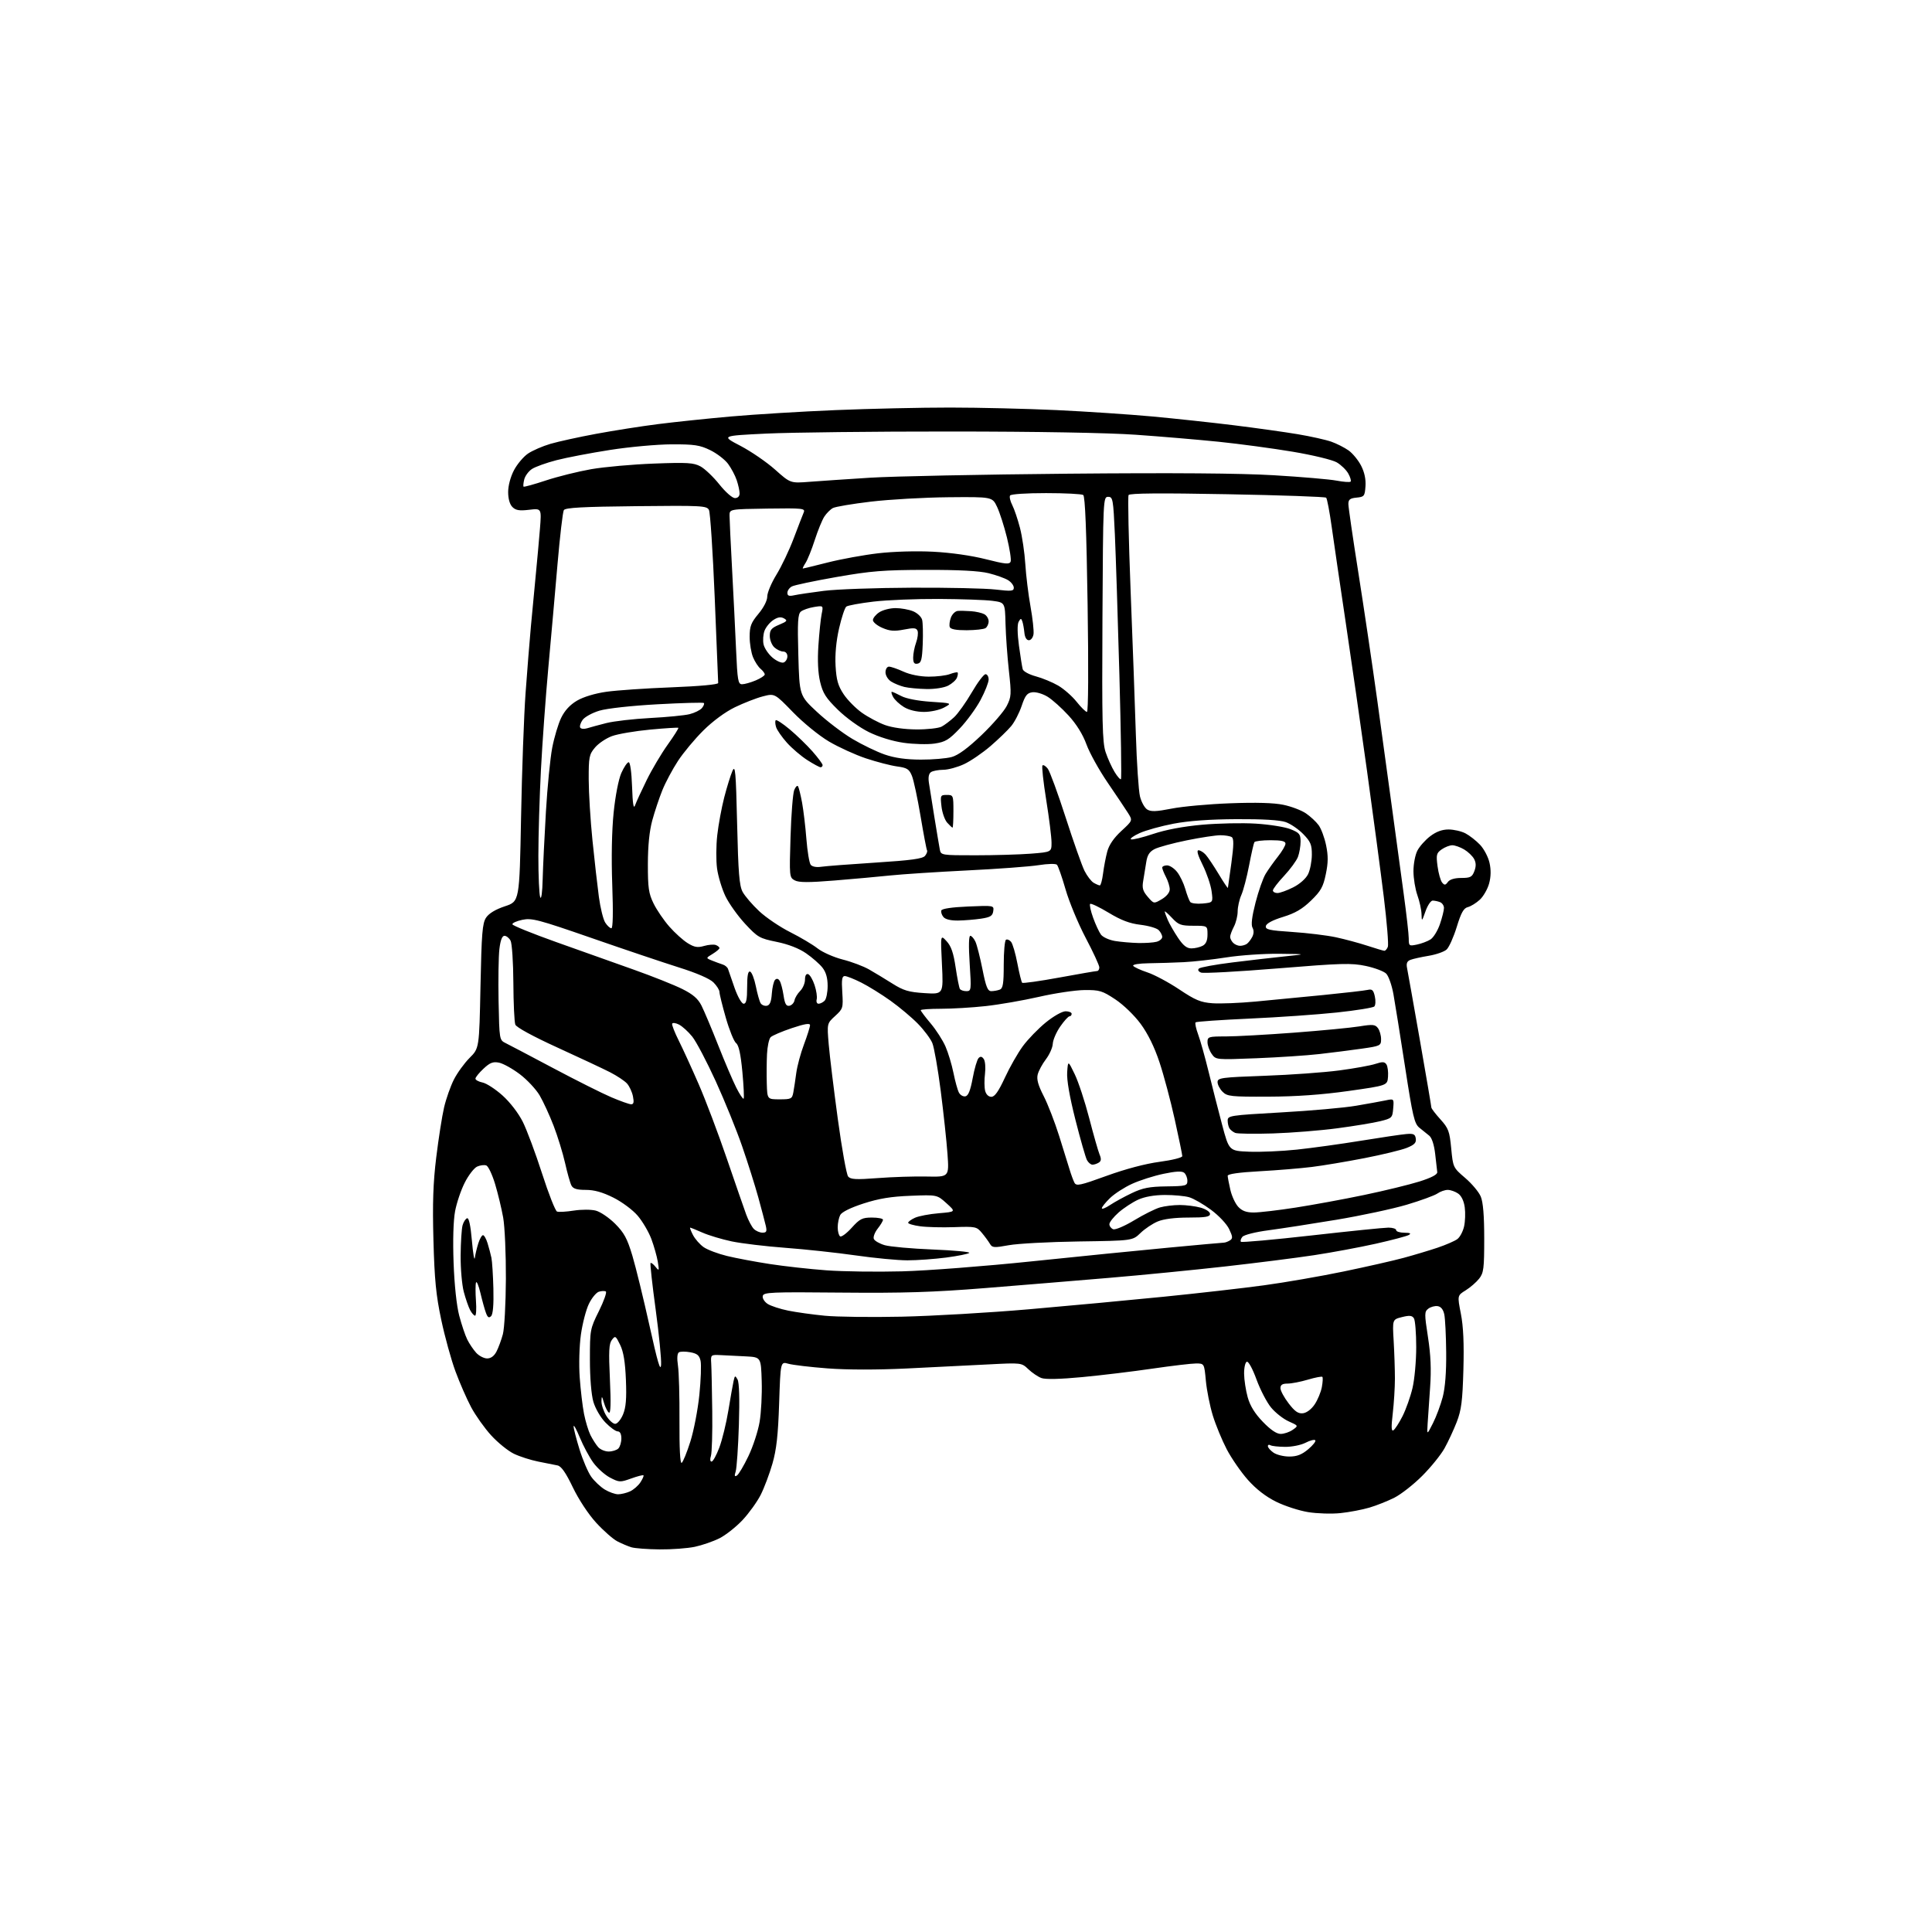 <?xml version="1.0" encoding="UTF-8" standalone="no"?>
<svg 
  version="1.1" 
  xmlns="http://www.w3.org/2000/svg" 
  xmlns:xlink="http://www.w3.org/1999/xlink" 
  xmlns:svg="http://www.w3.org/2000/svg"
  xmlns:rdf="http://www.w3.org/1999/02/22-rdf-syntax-ns#"
  xmlns:cc="http://creativecommons.org/ns#"
  xmlns:dc="http://purl.org/dc/elements/1.1/"
  viewBox="0 0 768 768"
  width="768"
  height="768"
>
<style>svg {background-color: white; }</style>"
<path stroke="none" fill="black" fill-rule="evenodd" d="M262.20,615.91C257.42,615.87 252.37,615.48 250.99,615.07C249.61,614.65 247.09,613.58 245.39,612.70C243.69,611.82 239.90,608.49 236.98,605.30C233.87,601.90 230.04,596.08 227.71,591.24C224.90,585.39 223.12,582.84 221.62,582.53C220.45,582.29 217.03,581.60 214.00,581.01C210.97,580.41 206.60,579.01 204.28,577.89C201.96,576.77 197.91,573.49 195.26,570.60C192.62,567.71 189.03,562.66 187.28,559.38C185.53,556.09 182.72,549.67 181.04,545.10C179.35,540.53 176.81,531.32 175.40,524.64C173.33,514.88 172.72,508.68 172.30,493.00C171.90,478.28 172.17,470.19 173.42,460.01C174.33,452.58 175.72,443.69 176.52,440.25C177.32,436.80 179.08,431.81 180.42,429.16C181.76,426.51 184.58,422.62 186.68,420.52C190.50,416.71 190.50,416.71 191.00,392.06C191.43,371.05 191.75,367.02 193.21,364.80C194.33,363.10 196.93,361.52 200.71,360.26C206.50,358.34 206.50,358.34 207.13,324.92C207.47,306.54 208.28,284.30 208.92,275.50C209.56,266.70 210.51,254.78 211.04,249.00C211.57,243.22 212.44,234.00 212.98,228.50C213.52,223.00 214.26,214.80 214.63,210.28C215.29,202.06 215.29,202.06 210.33,202.65C206.46,203.11 205.01,202.87 203.69,201.55C202.63,200.49 202.00,198.26 202.00,195.59C202.00,193.05 202.94,189.53 204.32,186.91C205.60,184.48 208.11,181.51 209.90,180.30C211.69,179.09 215.70,177.35 218.82,176.43C221.95,175.52 230.12,173.72 237.00,172.45C243.88,171.17 254.90,169.44 261.50,168.60C268.10,167.76 281.15,166.39 290.50,165.56C299.85,164.73 318.62,163.58 332.21,163.02C345.80,162.46 366.28,162.00 377.71,162.01C389.15,162.01 408.18,162.47 420.00,163.02C431.82,163.58 448.93,164.72 458.00,165.55C467.07,166.39 481.70,167.96 490.50,169.05C499.30,170.14 510.73,171.74 515.90,172.61C521.07,173.48 527.06,174.82 529.22,175.58C531.37,176.34 534.46,177.91 536.09,179.06C537.71,180.22 539.96,182.96 541.08,185.15C542.41,187.76 543.00,190.58 542.80,193.32C542.52,197.23 542.29,197.52 539.25,197.81C536.65,198.06 536.00,198.57 536.00,200.36C536.00,201.58 537.78,213.82 539.95,227.54C542.12,241.27 545.52,264.20 547.50,278.50C549.47,292.80 552.19,312.60 553.53,322.50C554.87,332.40 556.87,347.13 557.98,355.24C559.09,363.35 560.00,371.37 560.00,373.07C560.00,376.03 560.14,376.13 563.25,375.48C565.04,375.11 567.46,374.20 568.64,373.45C569.82,372.71 571.50,369.97 572.39,367.37C573.28,364.77 574.00,361.87 574.00,360.93C574.00,359.99 573.29,358.94 572.42,358.61C571.55,358.27 570.24,358.00 569.50,358.00C568.77,358.00 567.49,359.91 566.66,362.25C565.20,366.39 565.16,366.42 565.08,363.38C565.04,361.66 564.30,358.28 563.44,355.88C562.58,353.47 561.88,349.18 561.87,346.34C561.86,343.50 562.56,339.81 563.43,338.14C564.29,336.47 566.58,333.89 568.52,332.42C570.90,330.60 573.27,329.73 575.81,329.73C577.88,329.73 580.91,330.42 582.54,331.27C584.17,332.13 586.77,334.16 588.33,335.80C589.89,337.44 591.59,340.66 592.10,342.96C592.73,345.73 592.68,348.49 591.95,351.18C591.35,353.40 589.69,356.31 588.26,357.64C586.83,358.96 584.68,360.29 583.49,360.59C581.81,361.01 580.82,362.79 579.07,368.50C577.82,372.55 576.01,376.58 575.04,377.46C574.07,378.34 570.85,379.46 567.89,379.95C564.92,380.44 561.67,381.17 560.66,381.56C559.30,382.09 558.95,382.97 559.34,384.89C559.63,386.33 561.92,399.20 564.43,413.50C566.93,427.80 568.99,439.84 568.99,440.25C569.00,440.66 570.61,442.78 572.58,444.95C575.79,448.51 576.23,449.68 576.88,456.52C577.60,464.06 577.65,464.16 582.43,468.25C585.09,470.52 587.88,473.85 588.63,475.66C589.56,477.88 590.00,483.25 590.00,492.33C590.00,504.25 589.78,506.01 587.98,508.29C586.87,509.70 584.47,511.78 582.64,512.92C579.30,514.98 579.30,514.98 580.72,522.24C581.71,527.29 582.01,534.06 581.72,544.50C581.37,556.94 580.92,560.48 579.08,565.26C577.85,568.42 575.66,573.14 574.21,575.74C572.75,578.34 568.77,583.27 565.35,586.68C561.94,590.10 556.97,593.99 554.32,595.34C551.67,596.68 547.20,598.46 544.39,599.29C541.57,600.13 536.40,601.11 532.89,601.48C529.37,601.85 523.58,601.67 520.00,601.09C516.43,600.51 510.71,598.66 507.30,596.97C503.23,594.97 499.36,591.98 496.09,588.31C493.34,585.23 489.54,579.73 487.64,576.10C485.75,572.47 483.25,566.41 482.09,562.63C480.94,558.85 479.70,552.67 479.35,548.88C478.71,542.00 478.71,542.00 475.44,542.00C473.63,542.00 465.80,542.93 458.04,544.06C450.27,545.20 437.74,546.71 430.21,547.42C421.47,548.25 415.59,548.38 414.00,547.80C412.62,547.29 410.28,545.71 408.78,544.28C406.06,541.69 406.06,541.69 392.78,542.38C385.48,542.76 370.95,543.49 360.50,543.99C348.70,544.56 336.76,544.55 329.00,543.96C322.12,543.44 315.10,542.60 313.39,542.11C310.27,541.22 310.27,541.22 309.72,557.86C309.30,570.54 308.66,576.25 307.05,581.84C305.89,585.87 303.79,591.45 302.39,594.22C300.98,597.00 297.74,601.50 295.19,604.23C292.63,606.96 288.51,610.22 286.02,611.48C283.53,612.73 279.12,614.26 276.20,614.88C273.29,615.49 266.99,615.96 262.20,615.91zM245.70,594.00C246.91,594.00 249.05,593.48 250.44,592.85C251.83,592.21 253.69,590.60 254.57,589.26C255.44,587.92 256.00,586.66 255.79,586.46C255.59,586.26 253.38,586.83 250.88,587.73C246.55,589.29 246.15,589.27 242.54,587.40C240.46,586.32 237.45,583.63 235.85,581.43C234.25,579.22 231.85,574.74 230.50,571.46C229.15,568.18 228.04,566.17 228.02,567.00C228.01,567.83 229.06,571.94 230.36,576.15C231.66,580.36 233.75,585.24 235.00,587.00C236.25,588.76 238.68,591.05 240.39,592.10C242.10,593.14 244.49,593.99 245.70,594.00zM292.94,586.54C293.63,586.11 295.69,582.64 297.51,578.83C299.34,575.02 301.34,568.88 301.96,565.20C302.58,561.51 302.96,554.23 302.79,549.00C302.50,539.50 302.50,539.50 296.50,539.18C293.20,539.00 288.70,538.77 286.50,538.68C282.52,538.50 282.50,538.52 282.72,542.00C282.84,543.92 283.02,552.48 283.13,561.00C283.24,569.52 283.00,577.51 282.60,578.75C282.17,580.07 282.28,581.00 282.86,581.00C283.41,581.00 284.79,578.49 285.94,575.43C287.09,572.37 288.71,565.73 289.54,560.68C290.37,555.63 291.30,550.38 291.60,549.01C292.11,546.72 292.24,546.67 293.19,548.38C293.85,549.56 294.04,556.12 293.72,566.37C293.44,575.24 292.86,583.58 292.45,584.91C291.88,586.71 292.00,587.12 292.94,586.54zM270.97,581.52C271.50,581.19 273.06,577.38 274.43,573.04C275.80,568.71 277.41,560.34 278.01,554.44C278.61,548.54 278.82,542.48 278.49,540.96C278.01,538.78 277.15,538.06 274.43,537.55C272.52,537.20 270.48,537.20 269.89,537.57C269.20,538.00 269.06,539.91 269.50,542.87C269.89,545.42 270.16,555.29 270.10,564.81C270.04,575.74 270.36,581.90 270.97,581.52zM512.51,579.00C515.53,579.00 517.46,578.26 520.04,576.10C521.94,574.50 523.20,572.89 522.84,572.52C522.48,572.15 520.73,572.60 518.96,573.52C517.18,574.44 513.54,575.17 510.86,575.15C508.19,575.13 505.55,574.84 505.00,574.50C504.45,574.16 504.00,574.33 504.00,574.88C504.00,575.44 505.00,576.59 506.22,577.44C507.44,578.30 510.27,579.00 512.51,579.00zM241.95,577.00C243.41,577.00 245.14,576.46 245.80,575.80C246.46,575.14 247.00,573.34 247.00,571.80C247.00,570.02 246.47,569.00 245.55,569.00C244.75,569.00 242.55,567.41 240.67,565.47C238.73,563.48 236.65,559.90 235.87,557.22C235.05,554.38 234.50,547.70 234.50,540.44C234.50,528.61 234.57,528.24 238.09,521.15C240.06,517.17 241.29,513.68 240.83,513.39C240.36,513.11 239.12,513.15 238.06,513.48C237.00,513.82 235.21,515.99 234.09,518.32C232.96,520.64 231.54,526.13 230.92,530.52C230.29,535.04 230.08,542.41 230.44,547.50C230.79,552.45 231.56,558.98 232.15,562.00C232.74,565.02 233.91,568.85 234.73,570.50C235.56,572.15 236.93,574.29 237.78,575.25C238.62,576.21 240.50,577.00 241.95,577.00zM509.09,570.00C510.45,570.00 512.60,569.27 513.87,568.38C516.18,566.76 516.18,566.76 512.27,565.01C510.12,564.05 506.97,561.57 505.27,559.51C503.57,557.45 500.96,552.42 499.47,548.34C497.93,544.12 496.28,541.08 495.63,541.31C495.01,541.52 494.52,543.68 494.55,546.10C494.58,548.52 495.22,552.73 495.98,555.44C496.93,558.84 498.82,561.90 502.00,565.19C505.07,568.38 507.46,570.00 509.09,570.00zM569.61,565.77C570.93,563.18 572.68,558.47 573.51,555.32C574.48,551.59 574.96,545.36 574.88,537.54C574.82,530.92 574.48,524.15 574.13,522.50C573.71,520.54 572.80,519.40 571.49,519.21C570.39,519.05 568.72,519.50 567.79,520.21C566.21,521.41 566.20,522.19 567.64,531.50C568.75,538.67 568.99,544.33 568.49,551.50C568.10,557.00 567.66,563.52 567.50,566.00C567.22,570.49 567.22,570.49 569.61,565.77zM553.90,568.56C554.53,568.17 556.16,565.65 557.53,562.95C558.89,560.25 560.68,555.22 561.49,551.77C562.31,548.32 562.97,541.00 562.97,535.50C562.97,530.00 562.56,524.85 562.06,524.06C561.34,522.92 560.33,522.81 557.32,523.56C553.50,524.51 553.50,524.51 554.00,533.00C554.27,537.68 554.50,544.42 554.50,548.00C554.50,551.58 554.11,557.82 553.64,561.88C553.00,567.31 553.07,569.07 553.90,568.56zM244.54,566.00C245.40,566.00 246.80,564.33 247.66,562.28C248.82,559.48 249.11,556.07 248.81,548.53C248.52,541.43 247.86,537.37 246.53,534.63C244.76,530.98 244.57,530.86 243.23,532.63C242.07,534.14 241.92,537.15 242.45,548.34C242.89,557.76 242.77,561.97 242.06,561.54C241.50,561.19 240.62,559.46 240.11,557.70C239.28,554.84 239.17,554.77 239.09,557.00C239.05,558.38 239.90,560.96 240.99,562.75C242.08,564.54 243.68,566.00 244.54,566.00zM517.96,561.79C519.43,561.62 521.32,560.18 522.60,558.27C523.79,556.50 525.07,553.42 525.45,551.42C525.82,549.43 525.92,547.59 525.66,547.33C525.41,547.07 522.82,547.57 519.92,548.43C517.01,549.29 513.37,550.00 511.82,550.00C509.76,550.00 509.00,550.49 509.00,551.82C509.00,552.82 510.46,555.54 512.25,557.86C514.74,561.11 516.07,562.02 517.96,561.79zM262.79,542.50C262.95,540.30 261.97,530.40 260.63,520.50C259.28,510.60 258.37,502.31 258.60,502.07C258.83,501.84 259.72,502.51 260.57,503.57C262.02,505.37 262.08,505.24 261.49,501.58C261.13,499.43 259.98,495.34 258.92,492.50C257.85,489.66 255.40,485.50 253.47,483.24C251.52,480.96 247.23,477.77 243.82,476.07C239.52,473.92 236.24,473.00 232.88,473.00C229.31,473.00 227.83,472.55 227.15,471.25C226.65,470.29 225.51,466.27 224.63,462.33C223.74,458.39 221.69,451.73 220.08,447.54C218.47,443.35 215.97,437.92 214.53,435.46C213.09,433.01 209.54,429.21 206.63,427.01C203.72,424.81 200.00,422.75 198.37,422.42C195.98,421.95 194.77,422.41 192.20,424.82C190.44,426.46 189.00,428.24 189.00,428.78C189.00,429.31 190.27,430.00 191.83,430.32C193.38,430.63 196.95,432.95 199.77,435.48C202.78,438.19 206.10,442.51 207.83,445.97C209.44,449.20 212.89,458.44 215.48,466.49C218.07,474.55 220.75,481.35 221.43,481.61C222.10,481.87 225.10,481.70 228.09,481.23C231.10,480.76 235.00,480.76 236.83,481.24C238.66,481.71 242.11,484.06 244.52,486.46C248.10,490.05 249.33,492.31 251.38,499.16C252.75,503.75 255.81,516.27 258.19,527.00C261.41,541.57 262.57,545.49 262.79,542.50zM193.65,540.00C195.15,540.00 196.44,539.04 197.37,537.25C198.15,535.74 199.29,532.64 199.90,530.37C200.51,528.10 201.05,518.20 201.10,508.37C201.14,498.54 200.66,487.57 200.02,484.00C199.38,480.43 197.94,474.43 196.81,470.67C195.68,466.92 194.11,463.60 193.32,463.29C192.52,462.99 190.88,463.19 189.66,463.74C188.45,464.30 186.23,467.17 184.74,470.13C183.24,473.08 181.51,478.20 180.90,481.50C180.21,485.17 179.98,493.14 180.31,502.00C180.63,510.83 181.51,519.04 182.55,523.00C183.49,526.58 184.93,530.85 185.75,532.50C186.57,534.15 188.16,536.51 189.29,537.75C190.42,538.99 192.38,540.00 193.65,540.00zM195.22,523.18C194.36,524.04 193.85,523.73 193.18,521.91C192.68,520.59 191.69,517.02 190.98,514.00C190.26,510.98 189.47,509.10 189.22,509.84C188.98,510.58 188.97,513.84 189.20,517.09C189.44,520.34 189.28,523.00 188.85,523.00C188.42,523.00 187.54,522.01 186.89,520.80C186.24,519.58 185.11,516.32 184.37,513.55C183.63,510.77 183.06,504.23 183.11,499.00C183.16,493.77 183.50,488.41 183.88,487.07C184.25,485.74 185.06,484.48 185.67,484.28C186.40,484.03 187.06,487.12 187.59,493.20C188.04,498.32 188.56,501.38 188.76,500.00C188.95,498.62 189.57,496.04 190.13,494.25C190.70,492.46 191.54,491.00 192.00,491.00C192.46,491.00 193.29,492.46 193.83,494.25C194.38,496.04 195.06,498.62 195.35,500.00C195.64,501.38 195.99,506.89 196.13,512.26C196.29,518.59 195.97,522.43 195.22,523.18zM358.50,523.40C370.60,523.14 393.32,521.82 409.00,520.46C424.68,519.10 448.75,516.86 462.50,515.48C476.25,514.10 494.25,512.05 502.50,510.92C510.75,509.80 524.92,507.34 534.00,505.46C543.08,503.58 553.88,501.13 558.00,500.01C562.12,498.89 568.20,497.07 571.50,495.96C574.80,494.84 578.33,493.31 579.34,492.54C580.35,491.78 581.54,489.53 581.99,487.55C582.44,485.57 582.56,482.14 582.26,479.93C581.93,477.44 580.94,475.37 579.64,474.46C578.49,473.66 576.63,473.00 575.50,473.00C574.37,473.00 572.52,473.65 571.39,474.44C570.25,475.23 564.76,477.24 559.18,478.90C553.61,480.55 541.04,483.24 531.27,484.87C521.50,486.49 509.34,488.38 504.26,489.05C498.98,489.75 494.52,490.88 493.86,491.67C493.23,492.43 492.98,493.31 493.30,493.63C493.62,493.95 506.25,492.81 521.36,491.11C536.48,489.40 550.23,488.00 551.92,488.00C553.62,488.00 555.00,488.45 555.00,489.00C555.00,489.55 556.46,490.01 558.25,490.03C560.59,490.05 561.08,490.31 560.00,490.93C559.17,491.41 553.26,492.97 546.84,494.41C540.43,495.84 529.41,497.89 522.34,498.96C515.28,500.03 499.38,502.05 487.00,503.44C474.62,504.83 453.93,506.87 441.00,507.96C428.07,509.06 405.80,510.89 391.50,512.04C370.93,513.69 359.02,514.06 334.51,513.83C306.23,513.56 303.49,513.68 303.20,515.21C303.02,516.12 303.92,517.54 305.19,518.35C306.46,519.15 310.13,520.35 313.34,521.00C316.55,521.65 323.08,522.56 327.84,523.02C332.60,523.49 346.40,523.66 358.50,523.40zM358.50,505.38C368.40,505.13 391.57,503.34 410.00,501.42C428.43,499.50 452.92,497.05 464.44,495.97C475.95,494.88 485.85,493.99 486.44,493.98C487.02,493.98 488.13,493.57 488.91,493.08C490.10,492.32 490.06,491.64 488.61,488.59C487.65,486.56 484.49,483.21 481.37,480.90C478.32,478.65 474.41,476.40 472.67,475.91C470.93,475.41 466.59,475.01 463.01,475.02C458.86,475.04 455.03,475.71 452.43,476.89C450.20,477.91 446.71,480.19 444.68,481.97C442.66,483.75 441.00,485.85 441.00,486.63C441.00,487.42 441.68,488.32 442.51,488.64C443.34,488.96 447.07,487.38 450.87,485.08C454.63,482.80 459.24,480.50 461.10,479.97C462.96,479.44 466.51,479.00 468.99,479.01C471.47,479.01 475.19,479.48 477.25,480.05C479.38,480.65 481.00,481.72 481.00,482.55C481.00,483.70 479.26,484.00 472.47,484.00C467.02,484.00 462.59,484.56 460.22,485.55C458.17,486.40 455.08,488.47 453.35,490.15C450.20,493.19 450.20,493.19 428.85,493.50C417.11,493.67 404.58,494.34 401.01,494.99C395.15,496.06 394.42,496.01 393.51,494.44C392.95,493.49 391.53,491.54 390.33,490.11C388.26,487.61 387.81,487.51 379.33,487.81C374.48,487.98 368.36,487.82 365.75,487.46C363.14,487.11 361.00,486.48 361.00,486.07C361.00,485.66 362.22,484.76 363.71,484.08C365.21,483.40 369.48,482.59 373.21,482.28C380.00,481.71 380.00,481.71 376.25,478.32C372.50,474.93 372.50,474.93 362.00,475.34C354.19,475.64 349.39,476.43 343.26,478.41C338.16,480.06 334.64,481.80 334.01,482.97C333.46,484.02 333.00,486.22 333.00,487.88C333.00,489.53 333.44,491.15 333.97,491.48C334.50,491.81 336.58,490.26 338.58,488.04C341.79,484.49 342.76,484.00 346.62,484.00C349.03,484.00 351.00,484.39 351.00,484.87C351.00,485.34 350.06,486.93 348.90,488.39C347.75,489.86 347.05,491.69 347.35,492.47C347.65,493.24 349.60,494.37 351.69,494.98C353.79,495.59 362.38,496.36 370.80,496.70C379.21,497.03 385.74,497.64 385.30,498.05C384.86,498.46 380.72,499.29 376.09,499.90C371.47,500.50 364.55,501.00 360.72,501.00C356.89,501.00 347.63,500.12 340.13,499.04C332.63,497.97 320.08,496.61 312.24,496.03C304.40,495.45 294.77,494.29 290.85,493.47C286.92,492.64 281.70,491.07 279.23,489.98C276.76,488.89 274.57,488.00 274.35,488.00C274.13,488.00 274.63,489.31 275.46,490.92C276.29,492.53 278.21,494.71 279.73,495.77C281.26,496.83 285.43,498.40 289.00,499.27C292.57,500.14 300.23,501.58 306.01,502.47C311.79,503.36 321.91,504.49 328.51,504.97C335.10,505.46 348.60,505.64 358.50,505.38zM303.09,490.00C304.70,490.00 304.93,489.53 304.41,487.25C304.06,485.74 302.72,480.68 301.44,476.00C300.15,471.32 297.28,462.22 295.05,455.77C292.83,449.31 288.09,437.64 284.53,429.83C280.96,422.02 276.76,414.03 275.18,412.07C273.60,410.10 271.22,407.95 269.90,407.28C268.58,406.61 267.36,406.46 267.19,406.95C267.03,407.44 268.21,410.46 269.82,413.67C271.43,416.88 275.00,424.68 277.75,431.00C280.50,437.32 285.52,450.60 288.90,460.50C292.29,470.40 295.76,480.42 296.62,482.77C297.48,485.12 298.85,487.70 299.66,488.52C300.48,489.33 302.02,490.00 303.09,490.00zM498.42,481.99C500.67,481.98 508.12,481.11 515.00,480.04C521.88,478.97 534.15,476.72 542.27,475.02C550.39,473.33 560.29,470.91 564.27,469.66C569.08,468.13 571.44,466.89 571.33,465.93C571.24,465.15 570.86,461.88 570.50,458.67C570.09,455.10 569.19,452.31 568.17,451.47C567.25,450.72 565.48,449.30 564.24,448.30C562.25,446.71 561.58,443.89 558.52,424.00C556.61,411.62 554.53,398.63 553.90,395.12C553.26,391.61 551.98,387.98 551.04,387.04C550.11,386.11 546.46,384.73 542.92,383.98C537.21,382.77 533.33,382.88 507.86,384.96C492.11,386.25 478.43,386.99 477.45,386.62C476.37,386.20 476.03,385.57 476.58,385.02C477.09,384.52 483.12,383.42 490.00,382.57C496.88,381.72 506.32,380.63 511.00,380.15C519.50,379.27 519.50,379.27 508.50,379.14C502.45,379.07 493.00,379.72 487.50,380.58C482.00,381.44 474.35,382.30 470.50,382.48C466.65,382.67 460.44,382.86 456.69,382.91C452.81,382.96 450.13,383.40 450.45,383.92C450.77,384.43 453.30,385.60 456.08,386.53C458.87,387.45 464.57,390.50 468.76,393.30C475.19,397.60 477.26,398.46 482.00,398.81C485.09,399.03 492.76,398.73 499.06,398.14C505.35,397.55 517.48,396.38 526.00,395.54C534.52,394.69 542.48,393.78 543.67,393.50C545.45,393.09 545.96,393.56 546.52,396.10C546.90,397.80 546.80,399.60 546.31,400.09C545.82,400.58 539.14,401.66 531.46,402.48C523.78,403.30 508.12,404.40 496.66,404.91C485.20,405.43 475.57,406.10 475.26,406.40C474.96,406.71 475.42,408.88 476.29,411.23C477.16,413.58 479.02,420.23 480.43,426.00C481.84,431.77 484.25,441.23 485.78,447.00C488.57,457.50 488.57,457.50 496.54,457.82C500.92,458.00 509.45,457.63 515.50,456.99C521.55,456.35 533.02,454.76 541.00,453.46C548.98,452.16 557.08,450.96 559.00,450.80C561.92,450.55 562.55,450.85 562.80,452.62C563.04,454.27 562.24,455.09 559.19,456.31C557.04,457.17 549.47,459.00 542.39,460.38C535.30,461.76 525.90,463.34 521.50,463.88C517.10,464.43 507.76,465.20 500.75,465.59C492.52,466.04 488.01,466.68 488.02,467.40C488.04,468.00 488.52,470.52 489.09,473.00C489.66,475.48 491.07,478.51 492.24,479.75C493.76,481.37 495.48,482.00 498.42,481.99zM441.25,479.03C443.04,477.83 446.93,475.70 449.90,474.29C454.26,472.21 456.90,471.70 463.65,471.61C471.47,471.51 472.00,471.36 472.00,469.37C472.00,468.20 471.43,466.77 470.74,466.20C469.84,465.46 467.41,465.58 462.50,466.61C458.67,467.41 453.05,469.20 450.02,470.59C446.98,471.97 443.04,474.52 441.25,476.25C439.46,477.98 438.00,479.80 438.00,480.29C438.00,480.79 439.46,480.22 441.25,479.03zM439.94,467.40C447.40,464.69 455.35,462.59 460.97,461.84C465.99,461.17 469.99,460.17 469.98,459.57C469.97,458.98 468.62,452.43 466.98,445.00C465.34,437.57 462.61,427.34 460.91,422.25C458.90,416.19 456.31,410.93 453.44,407.02C450.92,403.60 446.60,399.43 443.36,397.27C438.18,393.84 437.09,393.51 431.09,393.56C427.46,393.60 419.32,394.81 413.00,396.26C406.68,397.70 397.13,399.36 391.79,399.94C386.45,400.53 378.46,401.00 374.04,401.00C369.62,401.00 366.00,401.26 366.00,401.57C366.00,401.88 367.78,404.25 369.95,406.82C372.12,409.39 374.77,413.52 375.85,416.00C376.93,418.48 378.35,423.20 379.02,426.50C379.68,429.80 380.65,433.31 381.18,434.31C381.70,435.31 382.87,435.98 383.76,435.81C384.91,435.59 385.75,433.49 386.66,428.58C387.36,424.78 388.42,421.18 389.01,420.59C389.77,419.83 390.37,419.95 391.08,421.01C391.64,421.83 391.84,424.46 391.55,426.85C391.25,429.24 391.28,432.28 391.61,433.60C391.98,435.06 392.95,436.00 394.08,436.00C395.42,436.00 396.91,433.89 399.44,428.43C401.36,424.26 404.58,418.62 406.58,415.89C408.58,413.16 412.69,408.92 415.70,406.46C418.81,403.93 422.23,402.00 423.59,402.00C424.92,402.00 426.00,402.45 426.00,403.00C426.00,403.55 425.61,404.00 425.14,404.00C424.66,404.00 423.00,405.83 421.45,408.07C419.90,410.31 418.57,413.39 418.50,414.90C418.43,416.41 417.20,419.19 415.76,421.08C414.33,422.96 412.86,425.69 412.50,427.14C412.02,429.04 412.68,431.41 414.85,435.64C416.51,438.86 419.28,446.00 421.01,451.50C422.74,457.00 424.63,463.07 425.21,465.00C425.79,466.93 426.64,469.23 427.10,470.13C427.85,471.57 429.31,471.26 439.94,467.40zM348.92,468.31C354.74,467.86 363.50,467.58 368.40,467.69C377.29,467.87 377.29,467.87 376.64,458.69C376.28,453.63 375.07,442.35 373.95,433.62C372.83,424.88 371.33,416.33 370.61,414.62C369.90,412.90 367.33,409.46 364.90,406.97C362.48,404.49 357.56,400.35 353.97,397.79C350.38,395.23 345.14,391.98 342.32,390.57C339.51,389.16 336.58,388.00 335.81,388.00C334.71,388.00 334.49,389.39 334.82,394.45C335.21,400.68 335.11,401.01 331.98,403.87C328.73,406.84 328.73,406.84 329.43,415.17C329.82,419.75 331.45,433.12 333.05,444.88C334.65,456.63 336.50,466.90 337.15,467.68C338.12,468.85 340.25,468.97 348.92,468.31zM434.29,462.98C433.62,462.99 432.63,462.17 432.08,461.15C431.54,460.14 429.47,452.92 427.49,445.11C425.16,435.89 424.01,429.27 424.22,426.21C424.55,421.50 424.55,421.50 427.21,427.00C428.68,430.02 431.27,437.90 432.98,444.50C434.69,451.10 436.54,457.58 437.09,458.91C437.84,460.69 437.76,461.53 436.80,462.14C436.09,462.60 434.95,462.98 434.29,462.98zM506.00,450.56C498.57,450.79 491.82,450.70 491.00,450.34C490.18,449.99 489.17,449.21 488.77,448.60C488.36,448.00 488.02,446.58 488.02,445.45C488.00,443.49 488.88,443.35 509.25,442.20C520.94,441.55 534.33,440.36 539.00,439.56C543.67,438.77 548.99,437.80 550.82,437.42C554.14,436.72 554.14,436.72 553.82,440.61C553.51,444.35 553.32,444.54 548.67,445.69C546.02,446.35 538.37,447.61 531.67,448.50C524.98,449.40 513.42,450.32 506.00,450.56zM250.88,438.97C251.89,438.99 252.08,438.17 251.61,435.82C251.26,434.06 250.19,431.77 249.24,430.71C248.28,429.65 245.25,427.64 242.50,426.23C239.75,424.83 230.31,420.40 221.53,416.39C211.87,411.98 205.28,408.39 204.85,407.30C204.46,406.31 204.11,398.83 204.07,390.68C204.03,382.53 203.53,375.00 202.96,373.93C202.40,372.87 201.30,372.00 200.54,372.00C199.60,372.00 198.94,373.73 198.52,377.25C198.17,380.14 198.03,389.46 198.19,397.96C198.50,413.33 198.52,413.43 201.00,414.65C202.38,415.33 210.91,419.82 219.97,424.63C229.03,429.44 239.38,434.63 242.97,436.16C246.56,437.69 250.12,438.96 250.88,438.97zM295.60,436.74C295.85,436.48 295.63,431.67 295.10,426.05C294.43,418.95 293.67,415.47 292.61,414.66C291.77,414.02 289.94,409.51 288.54,404.64C287.14,399.76 286.00,395.13 286.00,394.34C286.00,393.55 284.93,391.84 283.62,390.53C282.13,389.04 276.97,386.80 269.87,384.57C263.62,382.60 247.99,377.34 235.14,372.87C214.02,365.54 211.38,364.85 207.64,365.64C205.36,366.12 203.58,366.92 203.69,367.43C203.79,367.94 211.67,371.13 221.19,374.52C230.71,377.91 244.57,382.84 252.00,385.48C259.43,388.12 268.08,391.57 271.23,393.15C275.48,395.27 277.46,396.98 278.86,399.76C279.90,401.82 282.89,408.90 285.49,415.50C288.09,422.10 291.33,429.68 292.68,432.35C294.03,435.02 295.34,436.99 295.60,436.74zM309.92,437.00C314.50,437.00 314.88,436.81 315.36,434.25C315.64,432.74 316.17,429.26 316.53,426.52C316.90,423.78 318.27,418.66 319.60,415.15C320.92,411.64 322.00,408.20 322.00,407.52C322.00,406.64 319.89,406.98 314.75,408.70C310.76,410.04 306.98,411.66 306.33,412.31C305.69,412.97 305.05,415.98 304.90,419.00C304.75,422.02 304.71,427.31 304.81,430.75C305.00,437.00 305.00,437.00 309.92,437.00zM504.25,435.94C489.29,436.00 487.84,435.84 486.00,434.00C484.90,432.90 484.00,431.17 484.00,430.16C484.00,428.46 485.45,428.26 502.75,427.64C513.06,427.27 526.40,426.31 532.39,425.51C538.38,424.72 544.85,423.55 546.76,422.91C549.56,421.99 550.41,422.03 551.13,423.13C551.62,423.88 551.90,426.07 551.76,428.00C551.50,431.50 551.50,431.50 536.00,433.69C525.48,435.17 515.28,435.90 504.25,435.94zM499.41,420.67C483.32,421.30 483.32,421.30 481.66,418.93C480.75,417.62 480.00,415.53 480.00,414.28C480.00,412.12 480.37,412.00 487.25,412.00C491.24,412.00 503.46,411.32 514.41,410.50C525.35,409.67 537.05,408.55 540.41,408.00C545.69,407.14 546.67,407.24 547.75,408.70C548.44,409.62 549.00,411.59 549.00,413.08C549.00,415.67 548.73,415.81 541.25,416.87C536.99,417.48 529.45,418.44 524.50,419.00C519.55,419.57 508.26,420.32 499.41,420.67zM304.84,399.80C306.03,399.57 306.59,398.22 306.81,394.99C306.99,392.52 307.57,390.05 308.10,389.51C308.75,388.85 309.38,389.00 309.95,389.92C310.43,390.70 311.12,393.31 311.48,395.73C311.99,399.10 312.53,400.04 313.81,399.80C314.73,399.62 315.64,398.65 315.83,397.65C316.02,396.64 317.04,394.96 318.09,393.91C319.14,392.86 320.00,390.84 320.00,389.42C320.00,387.80 320.47,386.99 321.25,387.24C321.94,387.47 323.09,389.41 323.80,391.57C324.52,393.72 324.90,396.27 324.65,397.24C324.39,398.21 324.73,399.00 325.39,399.00C326.06,399.00 327.14,398.46 327.80,397.80C328.46,397.14 329.00,394.50 329.00,391.93C329.00,388.73 328.35,386.45 326.92,384.63C325.78,383.18 322.85,380.62 320.41,378.94C317.58,376.99 313.36,375.35 308.74,374.41C301.92,373.02 301.19,372.60 296.19,367.22C293.27,364.07 289.74,359.12 288.35,356.21C286.96,353.30 285.47,348.36 285.04,345.23C284.62,342.10 284.65,336.16 285.12,332.01C285.58,327.87 286.83,321.11 287.89,316.99C288.95,312.87 290.42,308.15 291.14,306.50C292.29,303.88 292.52,306.51 293.02,327.50C293.47,346.94 293.89,352.08 295.20,354.53C296.10,356.20 299.06,359.65 301.79,362.21C304.52,364.76 310.07,368.52 314.13,370.55C318.18,372.59 323.07,375.49 325.00,377.01C326.93,378.52 331.41,380.51 334.96,381.42C338.52,382.32 343.24,384.10 345.46,385.37C347.68,386.64 351.86,389.16 354.75,390.99C359.16,393.77 361.21,394.38 367.51,394.78C375.02,395.26 375.02,395.26 374.44,383.38C373.85,371.50 373.85,371.50 376.29,374.15C378.10,376.11 379.02,378.77 379.87,384.51C380.50,388.75 381.27,392.62 381.57,393.11C381.87,393.60 383.03,394.00 384.14,394.00C386.10,394.00 386.14,393.61 385.46,383.00C385.01,376.08 385.10,372.00 385.71,372.00C386.24,372.00 387.17,373.07 387.77,374.38C388.36,375.70 389.62,380.65 390.56,385.38C391.94,392.34 392.62,394.00 394.06,394.00C395.03,394.00 396.55,393.73 397.42,393.39C398.70,392.90 399.00,391.04 399.00,383.45C399.00,378.32 399.40,373.87 399.89,373.57C400.37,373.27 401.29,373.64 401.92,374.40C402.54,375.15 403.67,379.00 404.42,382.95C405.18,386.90 406.03,390.37 406.33,390.66C406.62,390.96 413.24,390.03 421.03,388.60C428.82,387.17 435.60,386.00 436.10,386.00C436.59,386.00 437.00,385.35 437.00,384.56C437.00,383.76 434.56,378.47 431.57,372.81C428.59,367.14 424.99,358.47 423.58,353.55C422.16,348.63 420.62,344.22 420.15,343.75C419.67,343.27 416.45,343.34 412.90,343.91C409.38,344.47 396.60,345.42 384.50,346.01C372.40,346.61 358.68,347.51 354.00,348.00C349.32,348.49 339.33,349.40 331.80,350.01C321.45,350.85 317.57,350.84 315.92,349.96C313.79,348.82 313.76,348.45 314.25,332.65C314.52,323.77 315.18,315.41 315.71,314.08C316.24,312.75 316.93,312.07 317.24,312.58C317.55,313.09 318.27,316.01 318.84,319.07C319.40,322.14 320.18,328.67 320.56,333.57C320.95,338.48 321.71,343.07 322.27,343.77C322.87,344.52 324.54,344.84 326.39,344.56C328.10,344.30 337.82,343.55 348.00,342.90C362.20,341.99 366.78,341.37 367.72,340.21C368.39,339.38 368.75,338.40 368.51,338.02C368.28,337.65 367.12,331.52 365.93,324.42C364.74,317.31 363.20,310.11 362.50,308.40C361.41,305.74 360.58,305.21 356.59,304.67C354.03,304.32 348.47,302.87 344.22,301.46C339.97,300.04 333.35,297.02 329.51,294.75C325.58,292.43 319.31,287.32 315.22,283.11C307.93,275.60 307.93,275.60 303.21,276.83C300.62,277.50 295.64,279.45 292.14,281.14C288.29,283.01 283.34,286.66 279.60,290.37C276.20,293.74 271.65,299.20 269.50,302.49C267.34,305.79 264.55,311.02 263.30,314.11C262.05,317.21 260.24,322.61 259.29,326.12C258.14,330.35 257.55,336.21 257.54,343.50C257.53,352.94 257.85,355.16 259.81,359.16C261.07,361.73 263.89,365.86 266.08,368.35C268.27,370.84 271.54,373.79 273.36,374.91C276.02,376.56 277.30,376.78 279.89,376.03C281.66,375.52 283.76,375.36 284.56,375.66C285.35,375.96 286.00,376.51 286.00,376.88C286.00,377.24 284.77,378.28 283.28,379.19C280.56,380.84 280.56,380.84 283.03,381.84C284.39,382.39 286.30,383.09 287.27,383.40C288.25,383.70 289.21,384.53 289.42,385.23C289.63,385.93 290.80,389.31 292.02,392.75C293.29,396.32 294.84,399.00 295.62,399.00C296.65,399.00 297.00,397.34 297.00,392.42C297.00,387.79 297.35,385.95 298.18,386.23C298.83,386.44 299.86,389.07 300.46,392.06C301.06,395.05 301.92,398.09 302.37,398.81C302.82,399.52 303.93,399.97 304.84,399.80zM550.28,377.95C550.71,377.98 551.34,377.27 551.69,376.38C552.03,375.48 551.31,366.59 550.09,356.63C548.86,346.66 545.86,324.10 543.42,306.50C540.98,288.90 537.16,262.35 534.95,247.50C532.73,232.65 530.23,215.55 529.38,209.50C528.54,203.45 527.54,198.20 527.17,197.84C526.80,197.47 509.13,196.85 487.89,196.46C461.34,195.96 449.08,196.06 448.63,196.78C448.28,197.36 448.64,214.41 449.43,234.66C450.23,254.92 451.17,280.73 451.52,292.00C451.87,303.27 452.61,314.32 453.15,316.55C453.69,318.78 454.99,321.14 456.04,321.79C457.53,322.72 459.63,322.64 465.72,321.44C470.00,320.59 480.48,319.63 489.00,319.32C499.31,318.93 506.41,319.13 510.19,319.93C513.32,320.58 517.33,322.10 519.10,323.31C520.87,324.51 523.15,326.62 524.16,328.00C525.18,329.38 526.52,332.98 527.14,336.00C528.01,340.21 527.99,342.90 527.03,347.50C525.99,352.56 525.06,354.21 521.15,358.00C517.68,361.36 514.84,363.02 510.00,364.50C505.87,365.77 503.40,367.09 503.20,368.13C502.95,369.51 504.50,369.86 513.70,370.47C519.64,370.86 527.42,371.81 531.00,372.57C534.58,373.34 540.20,374.85 543.50,375.93C546.80,377.01 549.85,377.92 550.28,377.95zM473.61,377.00C475.00,377.00 477.00,376.53 478.07,375.96C479.41,375.25 480.00,373.87 480.00,371.46C480.00,368.00 480.00,368.00 474.40,368.00C469.43,368.00 468.48,367.65 465.90,364.89C464.31,363.19 463.00,362.04 463.00,362.35C463.00,362.65 463.54,364.16 464.21,365.70C464.87,367.24 466.69,370.41 468.25,372.75C470.34,375.87 471.76,377.00 473.61,377.00zM492.95,375.98C493.80,375.98 495.00,375.64 495.60,375.23C496.21,374.83 497.18,373.59 497.77,372.47C498.45,371.18 498.49,369.85 497.89,368.78C497.26,367.65 497.65,364.41 499.09,358.80C500.26,354.24 502.06,349.11 503.09,347.41C504.12,345.71 506.33,342.61 507.98,340.52C509.64,338.43 511.00,336.11 511.00,335.36C511.00,334.37 509.41,334.00 505.06,334.00C501.79,334.00 498.90,334.35 498.63,334.78C498.37,335.22 497.42,339.38 496.53,344.03C495.64,348.69 494.25,353.98 493.45,355.78C492.65,357.59 492.00,360.52 491.99,362.28C491.99,364.05 491.32,366.79 490.49,368.36C489.67,369.94 489.00,371.76 489.00,372.41C489.00,373.07 489.54,374.14 490.20,374.80C490.86,375.46 492.10,375.99 492.95,375.98zM452.50,374.86C455.25,374.92 458.51,374.70 459.75,374.37C460.99,374.04 462.00,373.18 462.00,372.45C462.00,371.73 461.36,370.50 460.58,369.72C459.79,368.93 456.53,367.99 453.33,367.61C449.07,367.11 445.67,365.82 440.72,362.83C436.99,360.58 433.67,358.99 433.35,359.32C433.03,359.64 433.55,362.09 434.52,364.77C435.48,367.45 436.88,370.48 437.63,371.50C438.38,372.53 440.89,373.67 443.24,374.06C445.58,374.44 449.75,374.80 452.50,374.86zM243.03,369.00C243.65,369.00 243.78,362.77 243.38,351.75C242.99,341.04 243.20,330.15 243.93,323.03C244.61,316.35 245.89,309.78 246.99,307.28C248.04,304.93 249.35,303.00 249.91,303.00C250.51,303.00 251.06,307.01 251.26,312.75C251.49,319.56 251.85,321.79 252.44,320.15C252.90,318.86 254.97,314.36 257.04,310.15C259.10,305.94 262.86,299.61 265.38,296.07C267.91,292.54 269.83,289.50 269.66,289.32C269.48,289.15 264.42,289.47 258.42,290.03C252.41,290.60 245.60,291.76 243.28,292.61C240.96,293.45 237.92,295.50 236.53,297.15C234.20,299.91 234.00,300.92 234.02,309.83C234.03,315.15 234.70,326.02 235.51,334.00C236.32,341.98 237.47,352.10 238.06,356.50C238.65,360.90 239.79,365.51 240.59,366.75C241.39,367.99 242.49,369.00 243.03,369.00zM380.87,365.93C377.95,365.97 375.80,365.46 375.03,364.53C374.36,363.73 373.98,362.55 374.19,361.93C374.43,361.21 378.40,360.62 384.86,360.35C395.13,359.91 395.15,359.92 394.83,362.21C394.56,364.08 393.69,364.62 390.00,365.18C387.52,365.55 383.42,365.89 380.87,365.93zM478.06,359.17C482.24,358.77 482.24,358.77 481.62,354.22C481.27,351.72 479.68,347.05 478.08,343.84C476.16,340.00 475.59,338.00 476.42,338.00C477.12,338.00 478.40,338.79 479.27,339.75C480.14,340.71 482.46,344.17 484.43,347.44C486.39,350.71 488.05,353.18 488.11,352.94C488.16,352.70 488.79,348.23 489.50,343.00C490.46,335.91 490.49,333.31 489.64,332.77C489.01,332.36 487.00,332.02 485.16,332.02C483.32,332.01 477.29,332.92 471.76,334.05C466.24,335.17 460.48,336.74 458.97,337.52C456.93,338.57 456.07,339.92 455.65,342.72C455.33,344.80 454.79,348.12 454.45,350.09C453.94,353.00 454.28,354.21 456.24,356.49C458.66,359.31 458.66,359.31 461.83,357.44C463.74,356.31 465.00,354.76 464.99,353.53C464.99,352.42 464.32,350.21 463.49,348.64C462.67,347.06 462.00,345.37 462.00,344.89C462.00,344.40 462.87,344.00 463.93,344.00C464.99,344.00 466.79,345.19 467.93,346.64C469.07,348.08 470.53,351.12 471.18,353.39C471.82,355.65 472.70,357.96 473.12,358.53C473.54,359.10 475.76,359.38 478.06,359.17zM215.72,349.50C215.85,344.55 216.43,332.47 217.01,322.66C217.59,312.84 218.72,301.42 219.51,297.27C220.31,293.12 221.91,287.75 223.07,285.35C224.49,282.43 226.59,280.15 229.39,278.51C231.94,277.02 236.53,275.63 241.05,274.99C245.15,274.41 256.82,273.61 267.00,273.22C278.20,272.78 285.49,272.11 285.49,271.50C285.48,270.95 284.86,255.65 284.11,237.50C283.36,219.35 282.33,203.69 281.82,202.71C280.95,201.03 278.97,200.93 252.90,201.21C231.67,201.43 224.74,201.81 224.14,202.77C223.71,203.46 222.58,213.14 221.62,224.27C220.66,235.39 219.02,253.95 217.96,265.50C216.91,277.05 215.59,295.27 215.03,306.00C214.48,316.73 214.01,332.10 214.01,340.17C214.00,348.24 214.34,355.66 214.75,356.67C215.18,357.72 215.60,354.68 215.72,349.50zM507.79,355.00C508.77,355.00 511.58,353.99 514.04,352.75C516.68,351.42 519.10,349.28 519.98,347.50C520.79,345.85 521.46,342.39 521.48,339.81C521.50,335.80 521.00,334.59 518.07,331.57C516.19,329.63 513.04,327.48 511.07,326.79C508.74,325.98 501.93,325.57 491.50,325.63C480.88,325.68 472.47,326.29 466.50,327.43C461.55,328.37 455.48,330.06 453.00,331.18C450.52,332.31 449.00,333.42 449.61,333.65C450.23,333.89 454.20,332.91 458.44,331.49C463.36,329.84 470.35,328.52 477.82,327.85C484.24,327.28 493.88,327.07 499.24,327.41C504.60,327.74 510.79,328.73 512.99,329.61C516.54,331.03 517.00,331.59 517.00,334.54C517.00,336.37 516.53,339.11 515.95,340.64C515.37,342.16 512.89,345.54 510.45,348.16C508.00,350.77 506.00,353.38 506.00,353.96C506.00,354.53 506.80,355.00 507.79,355.00zM437.19,351.97C437.57,351.99 438.15,349.86 438.48,347.25C438.81,344.64 439.56,340.70 440.15,338.50C440.86,335.86 442.76,333.09 445.75,330.33C450.28,326.16 450.28,326.16 448.39,323.16C447.35,321.52 443.72,316.09 440.32,311.12C436.91,306.14 433.12,299.30 431.89,295.92C430.45,291.96 427.92,287.88 424.77,284.44C422.08,281.50 418.34,278.14 416.46,276.98C414.58,275.81 411.87,275.01 410.44,275.18C408.31,275.44 407.54,276.41 406.13,280.59C405.19,283.39 403.32,287.01 401.97,288.63C400.63,290.25 396.95,293.81 393.79,296.54C390.62,299.27 385.89,302.51 383.27,303.74C380.65,304.97 376.93,305.99 375.00,306.00C373.07,306.02 370.88,306.42 370.13,306.90C369.22,307.47 368.92,308.92 369.25,311.13C369.53,312.99 370.52,319.23 371.46,325.00C372.40,330.77 373.36,336.51 373.60,337.75C374.03,339.95 374.32,340.00 387.77,339.99C395.32,339.99 405.21,339.70 409.75,339.35C418.00,338.70 418.00,338.70 418.00,334.92C418.00,332.83 417.05,325.23 415.89,318.01C414.73,310.79 414.06,304.61 414.40,304.27C414.74,303.93 415.69,304.51 416.51,305.57C417.32,306.63 420.53,315.38 423.63,325.00C426.73,334.62 430.10,344.16 431.12,346.20C432.15,348.23 433.78,350.35 434.74,350.92C435.71,351.48 436.81,351.95 437.19,351.97zM575.56,350.59C576.30,349.58 578.23,349.00 580.88,349.00C584.49,349.00 585.19,348.64 586.08,346.29C586.81,344.37 586.78,342.96 585.98,341.46C585.35,340.29 583.57,338.59 582.02,337.67C580.46,336.75 578.35,336.00 577.32,336.00C576.29,336.00 574.39,336.74 573.11,337.63C571.00,339.11 570.84,339.76 571.45,344.36C571.82,347.16 572.64,350.06 573.26,350.82C574.21,351.96 574.58,351.92 575.56,350.59zM378.65,329.00C378.47,329.00 377.51,328.12 376.54,327.04C375.56,325.96 374.53,323.04 374.25,320.54C373.76,316.17 373.84,316.00 376.37,316.00C378.94,316.00 379.00,316.15 379.00,322.50C379.00,326.07 378.84,329.00 378.65,329.00zM445.60,309.73C445.88,309.46 445.59,290.84 444.98,268.37C444.36,245.89 443.55,220.75 443.18,212.50C442.54,198.39 442.38,197.50 440.50,197.50C438.53,197.50 438.50,198.25 438.24,245.96C438.02,287.04 438.21,295.12 439.49,298.96C440.32,301.46 441.93,305.01 443.06,306.86C444.18,308.71 445.33,310.00 445.60,309.73zM326.20,305.00C325.75,305.00 323.39,303.73 320.95,302.17C318.50,300.61 314.86,297.51 312.85,295.28C310.85,293.05 308.89,290.24 308.51,289.04C308.13,287.83 308.07,286.60 308.37,286.30C308.67,285.99 311.18,287.64 313.95,289.96C316.71,292.27 320.78,296.22 322.99,298.72C325.19,301.23 327.00,303.67 327.00,304.14C327.00,304.61 326.64,305.00 326.20,305.00zM366.00,301.96C370.68,301.98 376.23,301.51 378.33,300.92C380.92,300.21 384.77,297.37 390.18,292.21C394.58,288.00 399.08,282.80 400.18,280.65C402.03,277.03 402.09,276.03 401.05,266.63C400.43,261.06 399.83,252.68 399.71,248.00C399.50,239.50 399.50,239.50 394.50,238.84C391.75,238.47 382.16,238.14 373.19,238.09C364.22,238.04 352.52,238.52 347.19,239.15C341.86,239.78 337.01,240.68 336.42,241.13C335.82,241.59 334.53,245.49 333.54,249.81C332.39,254.85 331.90,260.15 332.15,264.68C332.47,270.29 333.12,272.58 335.33,275.92C336.85,278.23 340.13,281.55 342.60,283.31C345.07,285.06 349.21,287.27 351.80,288.21C354.67,289.25 359.55,289.93 364.32,289.96C368.61,289.98 373.11,289.48 374.32,288.84C375.52,288.20 377.75,286.51 379.29,285.09C380.82,283.66 383.97,279.24 386.29,275.26C388.60,271.28 391.06,268.02 391.75,268.01C392.44,268.01 393.00,268.95 393.00,270.11C393.00,271.27 391.56,274.93 389.79,278.24C388.03,281.55 384.31,286.64 381.54,289.55C377.19,294.11 375.81,294.94 371.50,295.58C368.75,295.98 363.21,295.84 359.20,295.27C354.75,294.63 349.34,292.96 345.37,291.01C341.69,289.20 336.33,285.34 333.08,282.15C328.30,277.47 327.09,275.57 326.02,271.08C325.16,267.50 324.93,262.58 325.33,256.58C325.66,251.59 326.24,245.97 326.62,244.09C327.31,240.69 327.31,240.69 323.57,241.30C321.51,241.63 319.17,242.45 318.36,243.11C317.16,244.11 316.98,247.15 317.35,260.41C317.79,276.50 317.79,276.50 324.76,283.00C328.59,286.57 334.93,291.40 338.84,293.73C342.76,296.06 348.56,298.86 351.73,299.95C355.68,301.31 360.19,301.94 366.00,301.96zM233.36,289.51C234.54,289.14 237.97,288.21 241.00,287.44C244.03,286.67 251.90,285.77 258.50,285.42C265.10,285.08 272.14,284.39 274.13,283.89C276.13,283.39 278.33,282.30 279.03,281.47C279.72,280.63 280.07,279.73 279.80,279.46C279.53,279.19 271.25,279.42 261.40,279.96C251.01,280.53 241.31,281.60 238.29,282.50C235.42,283.36 232.40,285.02 231.58,286.19C230.76,287.37 230.34,288.74 230.65,289.25C230.97,289.76 232.19,289.87 233.36,289.51zM367.30,283.00C364.31,282.99 361.30,282.26 359.31,281.05C357.56,279.98 355.63,278.18 355.03,277.05C354.42,275.92 354.19,275.00 354.51,275.00C354.84,275.00 356.54,275.77 358.30,276.70C360.22,277.72 364.90,278.62 370.00,278.96C378.50,279.51 378.50,279.51 375.30,281.25C373.51,282.23 369.98,283.00 367.30,283.00zM432.08,283.00C432.62,283.00 432.73,265.72 432.34,240.25C431.90,210.97 431.35,197.27 430.60,196.77C429.99,196.36 423.34,196.02 415.81,196.02C408.02,196.01 401.86,196.42 401.52,196.97C401.19,197.50 401.58,199.21 402.38,200.76C403.18,202.32 404.56,206.39 405.45,209.82C406.34,213.24 407.30,219.75 407.58,224.27C407.86,228.80 408.79,236.36 409.64,241.08C410.49,245.80 411.03,250.75 410.84,252.08C410.65,253.41 409.83,254.50 409.00,254.50C408.07,254.50 407.39,253.37 407.21,251.50C407.05,249.85 406.68,247.82 406.39,247.00C405.94,245.71 405.73,245.74 404.93,247.16C404.35,248.21 404.39,251.75 405.05,256.66C405.63,260.97 406.31,265.19 406.55,266.04C406.80,266.89 409.14,268.16 411.75,268.85C414.36,269.55 418.37,271.21 420.66,272.54C422.94,273.88 426.24,276.78 427.99,278.99C429.74,281.19 431.58,283.00 432.08,283.00zM368.30,273.90C365.11,273.84 361.15,273.47 359.50,273.07C357.85,272.67 355.49,271.71 354.25,270.93C353.00,270.14 352.00,268.52 352.00,267.26C352.00,266.00 352.61,265.00 353.39,265.00C354.16,265.00 356.74,265.89 359.14,266.98C361.81,268.19 365.70,268.96 369.18,268.98C372.31,268.99 376.09,268.54 377.57,267.97C379.06,267.41 380.45,267.12 380.66,267.33C380.87,267.54 380.76,268.47 380.40,269.39C380.05,270.32 378.48,271.73 376.93,272.54C375.30,273.38 371.63,273.96 368.30,273.90zM294.98,272.00C295.96,272.00 298.39,271.32 300.38,270.49C302.37,269.65 304.00,268.58 304.00,268.11C304.00,267.63 303.26,266.63 302.35,265.87C301.43,265.12 300.08,263.05 299.35,261.28C298.61,259.51 298.00,255.84 298.00,253.13C298.00,248.95 298.54,247.55 301.50,244.00C303.61,241.47 305.00,238.73 305.00,237.10C305.00,235.60 306.64,231.71 308.65,228.44C310.66,225.17 313.75,218.68 315.51,214.00C317.28,209.32 319.06,204.70 319.48,203.73C320.18,202.08 319.24,201.97 305.11,202.17C290.00,202.39 290.00,202.39 290.00,204.94C290.00,206.34 290.45,215.81 291.00,225.99C291.55,236.17 292.27,250.69 292.60,258.25C293.14,270.53 293.40,272.00 294.98,272.00zM311.53,263.35C312.34,263.04 313.00,261.93 313.00,260.89C313.00,259.79 312.30,259.00 311.33,259.00C310.41,259.00 308.83,258.26 307.83,257.35C306.82,256.43 306.00,254.39 306.00,252.79C306.00,250.40 306.64,249.63 309.70,248.35C312.90,247.02 313.16,246.67 311.65,245.82C310.39,245.12 309.19,245.30 307.40,246.47C306.03,247.37 304.46,249.28 303.91,250.73C303.37,252.17 303.19,254.61 303.53,256.15C303.87,257.69 305.48,260.06 307.10,261.43C308.73,262.80 310.72,263.66 311.53,263.35zM364.75,263.81C363.43,264.07 363.00,263.48 363.00,261.39C363.00,259.88 363.52,257.20 364.16,255.45C364.79,253.69 365.06,251.59 364.75,250.78C364.28,249.58 363.30,249.48 359.34,250.26C355.51,251.01 353.72,250.87 350.75,249.59C348.69,248.70 347.00,247.31 347.00,246.51C347.00,245.70 348.14,244.30 349.53,243.39C350.93,242.47 353.83,241.73 356.00,241.73C358.16,241.73 361.30,242.30 362.98,242.99C364.65,243.68 366.27,245.21 366.56,246.39C366.86,247.56 366.96,251.89 366.80,256.00C366.55,262.19 366.20,263.54 364.75,263.81zM384.27,250.53C380.10,250.55 377.88,250.13 377.55,249.27C377.28,248.56 377.48,246.86 378.00,245.49C378.52,244.12 379.75,242.93 380.73,242.85C381.70,242.77 384.07,242.82 386.00,242.96C387.93,243.09 390.29,243.63 391.25,244.14C392.21,244.65 393.00,245.93 393.00,246.98C393.00,248.02 392.44,249.25 391.75,249.69C391.06,250.14 387.70,250.51 384.27,250.53zM315.75,236.62C317.26,236.29 322.55,235.50 327.50,234.87C332.45,234.24 348.20,233.68 362.50,233.62C376.80,233.55 391.76,233.88 395.75,234.35C402.05,235.09 403.00,235.00 403.00,233.62C403.00,232.76 401.99,231.41 400.75,230.64C399.51,229.86 396.02,228.61 393.00,227.86C389.27,226.94 381.23,226.51 368.00,226.54C351.25,226.57 346.24,226.97 332.53,229.37C323.75,230.91 315.76,232.59 314.78,233.12C313.80,233.64 313.00,234.78 313.00,235.65C313.00,236.86 313.65,237.09 315.75,236.62zM319.16,226.00C319.37,226.00 323.84,224.91 329.09,223.58C334.35,222.25 343.34,220.61 349.07,219.94C355.20,219.23 364.24,218.97 371.00,219.32C377.95,219.68 386.20,220.85 391.85,222.29C399.66,224.27 401.28,224.43 401.74,223.24C402.04,222.46 401.37,218.15 400.27,213.66C399.16,209.17 397.40,203.70 396.36,201.50C394.46,197.50 394.46,197.50 376.98,197.66C367.37,197.75 353.51,198.54 346.19,199.41C338.87,200.28 332.07,201.42 331.08,201.96C330.09,202.49 328.57,204.01 327.69,205.35C326.81,206.69 325.11,210.87 323.89,214.64C322.68,218.41 321.03,222.51 320.23,223.75C319.43,224.99 318.94,226.00 319.16,226.00zM292.15,198.00C293.28,198.00 294.00,197.28 294.00,196.15C294.00,195.13 293.49,192.77 292.86,190.90C292.24,189.03 290.68,186.10 289.41,184.38C288.14,182.67 284.94,180.22 282.30,178.93C278.18,176.93 276.01,176.60 267.00,176.63C261.23,176.65 250.20,177.65 242.50,178.86C234.80,180.06 225.22,181.89 221.21,182.93C217.20,183.97 212.82,185.54 211.48,186.42C210.13,187.30 208.75,189.17 208.40,190.56C208.05,191.95 207.93,193.25 208.13,193.45C208.33,193.64 212.32,192.54 217.00,190.99C221.68,189.44 229.78,187.43 235.00,186.51C240.22,185.60 251.43,184.60 259.90,184.28C273.21,183.78 275.72,183.93 278.45,185.40C280.18,186.34 283.56,189.55 285.95,192.55C288.40,195.62 291.11,198.00 292.15,198.00zM321.85,191.52C326.06,191.20 336.93,190.46 346.00,189.89C355.07,189.33 390.42,188.61 424.55,188.30C466.63,187.92 492.98,188.12 506.41,188.92C517.31,189.57 528.49,190.52 531.27,191.05C534.05,191.58 536.58,191.76 536.89,191.45C537.19,191.14 536.78,189.70 535.96,188.24C535.15,186.79 533.09,184.79 531.39,183.80C529.69,182.80 521.83,180.90 513.90,179.57C505.98,178.24 492.75,176.46 484.50,175.61C476.25,174.77 461.40,173.51 451.50,172.82C440.39,172.04 412.24,171.54 378.00,171.53C347.48,171.51 314.44,171.89 304.58,172.36C286.67,173.23 286.67,173.23 294.34,177.23C298.56,179.44 304.76,183.69 308.11,186.68C314.21,192.12 314.21,192.12 321.85,191.52z" />

</svg>